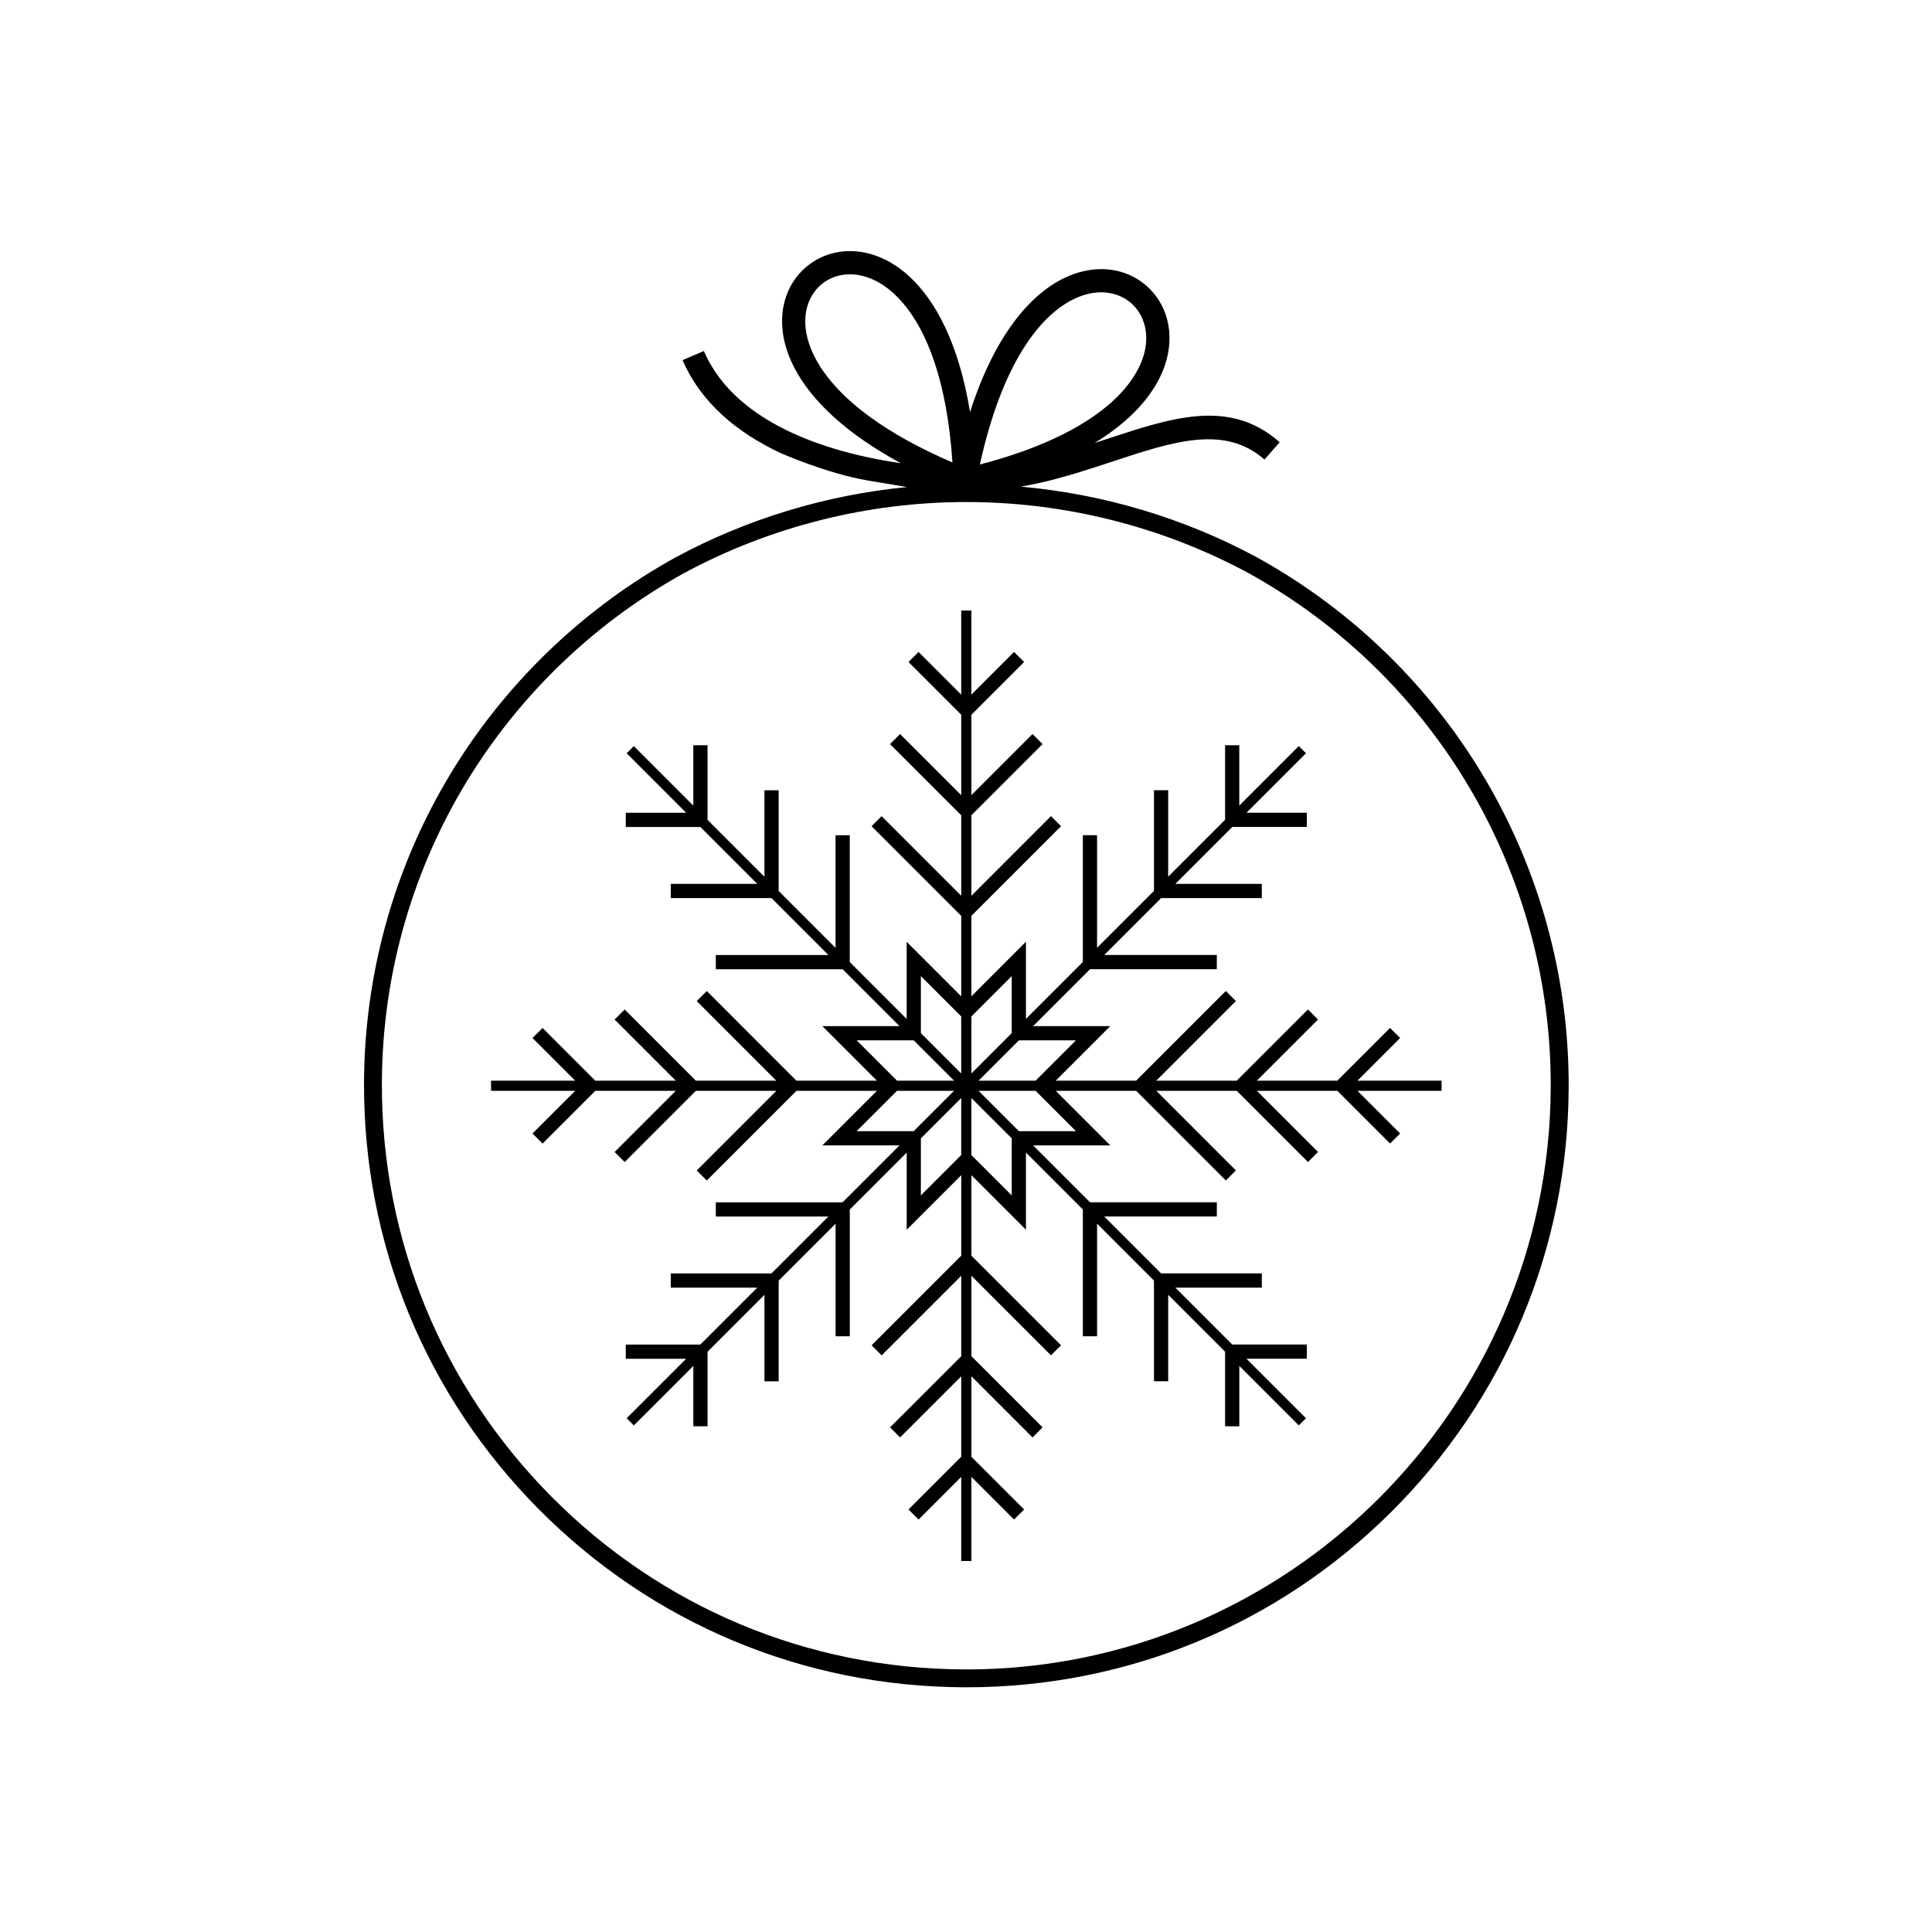 <?xml version="1.0" encoding="UTF-8"?>
<!-- The Best Svg Icon site in the world: iconSvg.co, Visit us! https://iconsvg.co -->
<svg fill="#000000" width="800px" height="800px" version="1.1" viewBox="144 144 512 512" xmlns="http://www.w3.org/2000/svg">
 <g>
  <path d="m526.03 433.08v-2.691h-22.293l11.309-11.312-2.664-2.664-13.977 13.973h-21.324l16.203-16.203-2.664-2.664-18.867 18.867h-21.324l21.098-21.098-2.664-2.664-23.762 23.762-21.324 0.004 14.461-14.461h-20.449l15.078-15.078h33.602v-3.769h-29.836l15.078-15.078h26.684v-3.769h-22.914l15.078-15.078h19.766v-3.769h-15.996l15.766-15.766-1.902-1.902-15.766 15.766v-15.996h-3.769v19.766l-15.078 15.078v-22.918h-3.769v26.684l-15.078 15.078v-29.836h-3.769v33.602l-15.078 15.078v-20.449l-14.461 14.461v-21.324l23.762-23.762-2.664-2.664-21.094 21.098v-21.324l18.867-18.867-2.664-2.664-16.203 16.203v-21.316l13.973-13.977-2.664-2.664-11.312 11.312v-22.297h-2.691v22.297l-11.312-11.312-2.664 2.664 13.977 13.977v21.324l-16.203-16.203-2.664 2.664 18.871 18.867v21.324l-21.098-21.098-2.664 2.664 23.762 23.762v21.324l-14.461-14.461v20.449l-15.078-15.078v-33.602h-3.769v29.836l-15.078-15.078v-26.684h-3.769v22.914l-15.078-15.078v-19.762h-3.769v15.992l-15.766-15.766-1.902 1.902 15.766 15.766h-15.996v3.769h19.766l15.078 15.078h-22.914v3.769h26.684l15.078 15.078h-29.832v3.769h33.602l15.078 15.078h-20.449l14.461 14.461h-21.324l-23.758-23.762-2.664 2.664 21.094 21.098h-21.324l-18.871-18.867-2.664 2.664 16.203 16.203h-21.324l-13.973-13.973-2.664 2.664 11.309 11.312h-22.293v2.691h22.293l-11.312 11.309 2.664 2.664 13.977-13.973h21.324l-16.203 16.203 2.664 2.664 18.867-18.867h21.324l-21.094 21.094 2.664 2.664 23.762-23.762h21.324l-14.461 14.461h20.449l-15.078 15.078h-33.602v3.769h29.832l-15.078 15.078h-26.684v3.769h22.914l-15.078 15.078h-19.762v3.769h15.996l-15.766 15.766 1.902 1.902 15.766-15.766v15.996h3.769v-19.766l15.078-15.078v22.914h3.769v-26.684l15.078-15.078v29.836h3.769v-33.602l15.078-15.078v20.449l14.461-14.461v21.324l-23.762 23.762 2.664 2.664 21.094-21.094v21.32l-18.871 18.859 2.664 2.664 16.203-16.203v21.324l-13.973 13.973 2.664 2.664 11.309-11.309v22.293h2.691v-22.293l11.312 11.309 2.664-2.664-13.973-13.973v-21.324l16.203 16.203 2.664-2.664-18.867-18.867v-21.324l21.094 21.098 2.664-2.664-23.762-23.762v-21.324l14.461 14.461v-20.449l15.078 15.078v33.602h3.769v-29.836l15.078 15.078v26.684h3.769v-22.914l15.078 15.078v19.766h3.769v-15.996l15.766 15.766 1.902-1.902-15.766-15.766h15.996v-3.769h-19.766l-15.078-15.078h22.914v-3.769h-26.684l-15.078-15.078h29.836v-3.769h-33.602l-15.078-15.078h20.449l-14.461-14.461h21.324l23.762 23.762 2.664-2.664-21.094-21.098h21.324l18.867 18.867 2.664-2.664-16.203-16.203h21.324l13.977 13.973 2.664-2.664-11.309-11.309zm-96.891-13.383-10.691 10.691h-15.121l10.691-10.691zm-17.023-17.023v15.121l-10.691 10.691v-15.117zm-24.074 0 10.691 10.691v15.117l-10.691-10.691zm-17.023 17.023h15.121l10.691 10.691h-15.117zm0 24.07 10.691-10.688h15.121l-10.691 10.688zm17.023 17.027v-15.121l10.691-10.691v15.117zm24.074 0-10.691-10.691v-15.117l10.691 10.688zm17.023-17.027h-15.121l-10.691-10.691h15.121z"/>
  <path d="m476.95 291.62c-19.238-10.355-40.566-16.703-62.398-18.656 1.848-0.324 3.684-0.684 5.481-1.105 6.668-1.547 12.996-3.633 19.016-5.621 15.918-5.25 29.512-9.738 40.039-0.453l4.047-4.586c-13.18-11.633-28.305-6.637-46.004-0.797l-3.047 1c9.59-5.871 15.215-12.441 17.879-18.66 3.836-8.969 1.758-17.336-3.5-22.418-3.312-3.203-7.863-5.09-12.969-5-3.019 0.055-6.234 0.801-9.496 2.375-8.949 4.312-18.395 15.113-24.926 35.508-2.949-18.102-9.133-29.539-16.07-35.934-1.125-1.035-2.266-1.941-3.418-2.715-8.09-5.465-16.688-5-22.672-0.797-6.004 4.219-9.324 12.137-6.82 21.555 2.094 7.875 8.406 16.91 20.984 25.566 2.879 1.98 6.09 3.945 9.648 5.867-3.344-0.484-6.965-1.133-10.707-2-5.914-1.371-12.125-3.293-17.988-5.984-10.07-4.613-19.066-11.488-23.5-21.746l-5.637 2.418c5.019 11.605 14.816 19.359 25.801 24.539 0 0 12.266 5.488 23.395 7.379 5.41 0.918 8.52 1.434 10.293 1.719-21.504 2.09-42.484 8.441-61.449 18.691-23.469 12.98-43.461 31.832-57.816 54.508-16.012 25.297-24.535 54.57-24.648 84.648-0.16 42.637 16.293 82.785 46.328 113.05 30.035 30.262 70.059 47.016 112.7 47.172l0.621 0.004h0.008c42.5 0 82.5-16.527 112.62-46.523 30.129-30.012 46.809-69.961 46.969-112.49 0.215-58.43-31.484-112.27-82.754-140.51zm-48.301-68.402c1.754-0.848 3.473-1.367 5.117-1.598 4.188-0.598 7.883 0.656 10.418 3.102 3.535 3.422 4.856 9.223 2.121 15.613-2.863 6.691-9.953 13.906-23.117 19.969-5.43 2.5-11.887 4.809-19.508 6.793 5.812-26.492 15.754-39.441 24.969-43.879zm-53.875 31.434c-9.996-7.246-15.07-14.539-16.75-20.883-1.773-6.68 0.395-12.164 4.402-14.977 4.027-2.832 9.973-3.035 15.734 0.855 1.695 1.141 3.359 2.617 4.965 4.469 6.469 7.441 11.863 20.863 13.285 42.438-8.93-3.836-16.051-7.863-21.637-11.902zm25.332 331.76-0.602-0.004c-41.371-0.156-80.203-16.41-109.35-45.773s-45.105-68.316-44.953-109.69c0.109-29.188 8.379-57.59 23.914-82.133 13.93-22.008 33.332-40.301 56.086-52.887 22.852-12.352 48.742-18.883 74.879-18.883 26.031 0 51.836 6.484 74.602 18.734 49.73 27.391 80.492 79.629 80.277 136.34-0.32 85.082-69.789 154.3-154.86 154.3z"/>
 </g>
</svg>